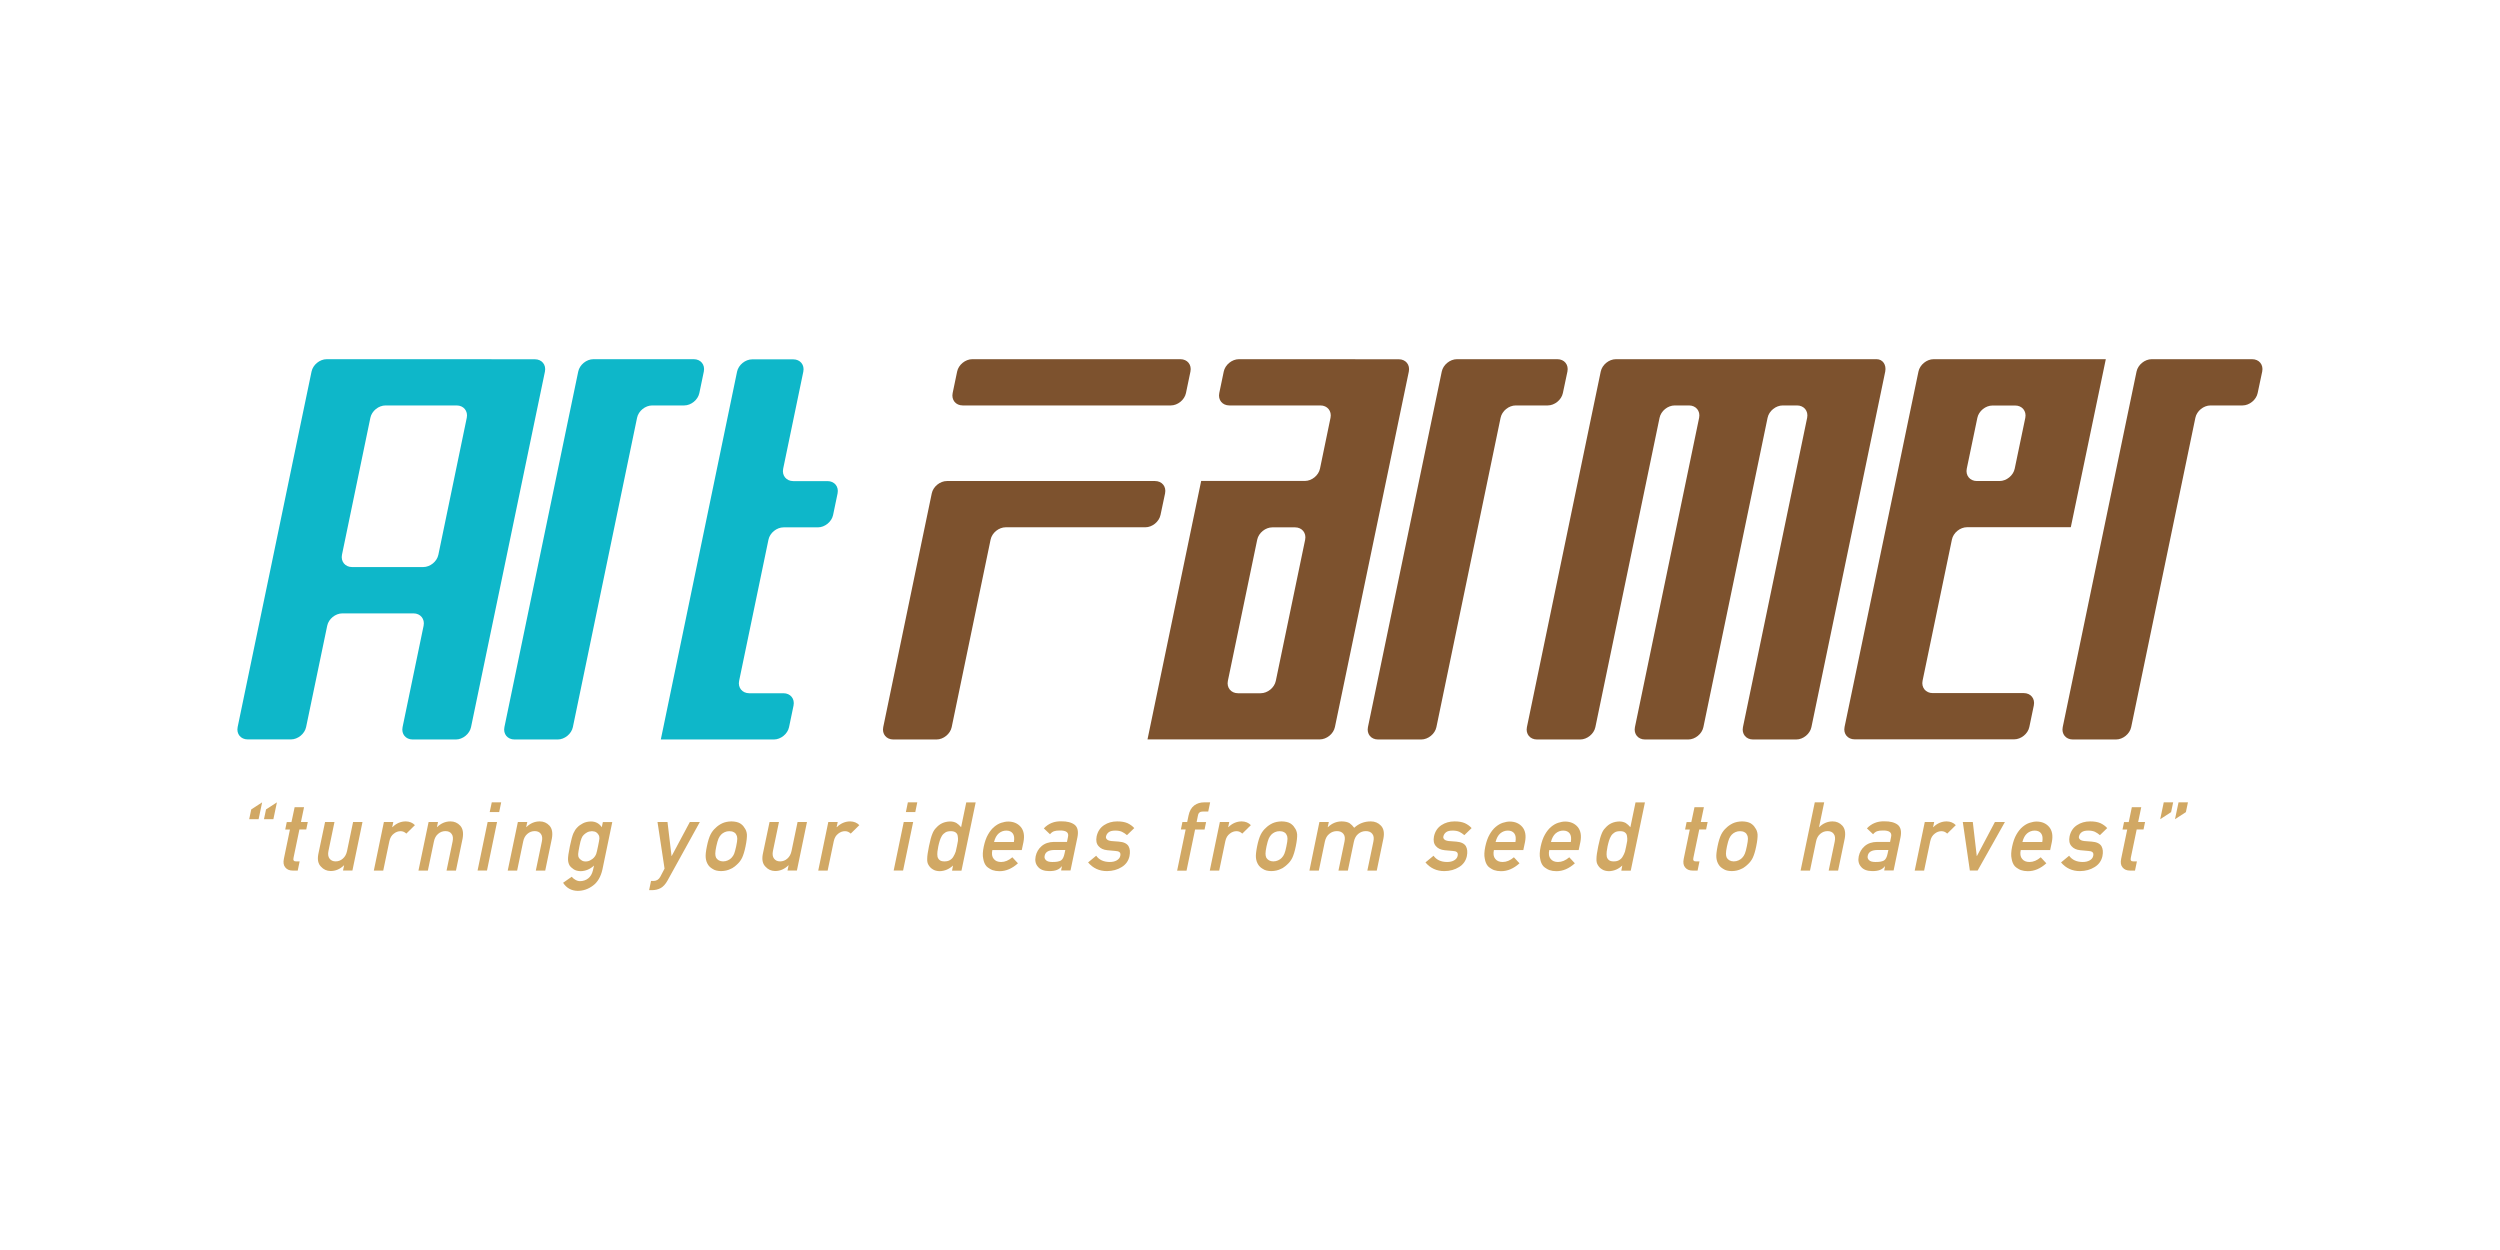 <?xml version="1.0" encoding="utf-8"?>
<!-- Generator: Adobe Illustrator 27.4.0, SVG Export Plug-In . SVG Version: 6.00 Build 0)  -->
<svg version="1.1" id="レイヤー_1" xmlns="http://www.w3.org/2000/svg" xmlns:xlink="http://www.w3.org/1999/xlink" x="0px"
	 y="0px" viewBox="0 0 340 170" style="enable-background:new 0 0 340 170;" xml:space="preserve">
<style type="text/css">
	.st0{fill:#0EB7C9;}
	.st1{fill:#7D522E;}
	.st2{fill:#D1A864;}
</style>
<g>
	<g>
		<g>
			<path class="st0" d="M95.72,50.53c0.19-0.93-0.42-1.68-1.37-1.68H90h-3.43H80.7c-0.94,0-1.87,0.76-2.06,1.68l-0.61,2.93
				c-0.19,0.93-0.51,2.44-0.7,3.36L68.6,98.89c-0.19,0.93,0.42,1.68,1.37,1.68h5.88c0.94,0,1.87-0.76,2.06-1.68l8.73-42.07
				c0.19-0.93,1.12-1.68,2.06-1.68h4.35c0.94,0,1.87-0.76,2.06-1.68L95.72,50.53z"/>
		</g>
		<g>
			<path class="st0" d="M111.24,71.72c0.94,0,1.87-0.76,2.06-1.68l0.61-2.93c0.19-0.93-0.42-1.68-1.37-1.68h-4.66
				c-0.94,0-1.56-0.76-1.37-1.68l2.74-13.2c0.19-0.93-0.42-1.68-1.37-1.68h-5.58c-0.94,0-1.87,0.76-2.06,1.68L90.22,98.89
				c-0.19,0.93-0.35,1.68-0.35,1.68h1.72h5.57h3.43h4.66c0.94,0,1.87-0.76,2.06-1.68l0.61-2.93c0.19-0.93-0.42-1.68-1.37-1.68h-4.66
				c-0.94,0-1.56-0.76-1.37-1.68l3.99-19.2c0.19-0.93,1.12-1.68,2.06-1.68H111.24z"/>
		</g>
		<g>
			<path class="st0" d="M66.85,48.85h-3.43h-9.68h-3.43h-5.88c-0.94,0-1.87,0.76-2.06,1.68l-0.61,2.93
				c-0.19,0.93-0.51,2.44-0.7,3.36l-4.43,21.34c-0.19,0.93-0.51,2.44-0.7,3.36l-0.61,2.93c-0.19,0.93-0.51,2.44-0.7,3.36l-2.3,11.07
				c-0.19,0.93,0.42,1.68,1.37,1.68h5.88c0.94,0,1.87-0.76,2.06-1.68L44.5,85.1c0.19-0.93,1.12-1.68,2.06-1.68h9.68
				c0.94,0,1.56,0.76,1.37,1.68l-2.86,13.79c-0.19,0.93,0.42,1.68,1.37,1.68H62c0.94,0,1.87-0.76,2.06-1.68l2.3-11.07
				c0.19-0.93,0.51-2.44,0.7-3.36l0.61-2.93c0.19-0.93,0.51-2.44,0.7-3.36l4.43-21.34c0.19-0.93,0.51-2.44,0.7-3.36l0.61-2.93
				c0.19-0.93-0.42-1.68-1.37-1.68H66.85z M59.62,75.44c-0.19,0.93-1.12,1.68-2.06,1.68h-9.68c-0.94,0-1.56-0.76-1.37-1.68
				l3.86-18.62c0.19-0.93,1.12-1.68,2.06-1.68h9.68c0.94,0,1.56,0.76,1.37,1.68L59.62,75.44z"/>
		</g>
		<g>
			<path class="st1" d="M213.17,50.53c0.19-0.93-0.42-1.68-1.37-1.68h-4.35h-3.43h-5.88c-0.94,0-1.87,0.76-2.06,1.68l-0.61,2.93
				c-0.19,0.93-0.51,2.44-0.7,3.36l-8.73,42.07c-0.19,0.93,0.42,1.68,1.37,1.68h5.88c0.94,0,1.87-0.76,2.06-1.68l8.73-42.07
				c0.19-0.93,1.12-1.68,2.06-1.68h4.35c0.94,0,1.87-0.76,2.06-1.68L213.17,50.53z"/>
		</g>
		<g>
			<path class="st1" d="M307.66,50.53c0.19-0.93-0.42-1.68-1.37-1.68h-4.35h-3.43h-5.88c-0.94,0-1.87,0.76-2.06,1.68l-0.61,2.93
				c-0.19,0.93-0.51,2.44-0.7,3.36l-8.73,42.07c-0.19,0.93,0.42,1.68,1.37,1.68h5.88c0.94,0,1.87-0.76,2.06-1.68l8.73-42.07
				c0.19-0.93,1.12-1.68,2.06-1.68h4.35c0.94,0,1.87-0.76,2.06-1.68L307.66,50.53z"/>
		</g>
		<path class="st1" d="M255.22,48.85h-3.23h-2.85h-3.43h-1.95h-3.43h-5.88h-3.43h-1.95h-3.43h-5.88c-0.94,0-1.87,0.76-2.06,1.68
			l-0.61,2.93c-0.19,0.93-0.51,2.44-0.7,3.36l-8.73,42.07c-0.19,0.93,0.42,1.68,1.37,1.68h5.88c0.94,0,1.87-0.76,2.06-1.68
			l8.73-42.07c0.19-0.93,1.12-1.68,2.06-1.68h1.95c0.94,0,1.56,0.76,1.37,1.68l-8.73,42.07c-0.19,0.93,0.42,1.68,1.37,1.68h5.88
			c0.94,0,1.87-0.76,2.06-1.68l8.73-42.07c0.19-0.93,1.12-1.68,2.06-1.68h1.95c0.94,0,1.56,0.76,1.37,1.68l-8.73,42.07
			c-0.19,0.93,0.42,1.68,1.37,1.68h5.88c0.94,0,1.87-0.76,2.06-1.68l10.04-48.36C256.57,49.61,256.05,48.85,255.22,48.85"/>
		<g>
			<path class="st1" d="M184.31,48.85h-3.43h-12.39c-0.94,0-1.87,0.76-2.06,1.68l-0.61,2.93c-0.19,0.93,0.42,1.68,1.37,1.68h12.39
				c0.94,0,1.56,0.76,1.37,1.68l-1.43,6.91c-0.19,0.93-1.12,1.68-2.06,1.68h-12.39c-0.94,0-1.71,0-1.71,0c0,0,0,0,0,0
				s-0.16,0.76-0.35,1.68l-6.6,31.79c-0.19,0.92-0.35,1.68-0.35,1.68h1.72h5.88h3.43h3.09h3.43h5.88c0.94,0,1.87-0.76,2.06-1.68
				l0.61-2.93c0.19-0.93,0.51-2.44,0.7-3.36l3.99-19.2c0.19-0.93,0.51-2.44,0.7-3.36l0.61-2.93c0.19-0.93,0.51-2.44,0.7-3.36
				l1.43-6.91c0.19-0.93,0.51-2.44,0.7-3.36l0.61-2.93c0.19-0.93-0.42-1.68-1.37-1.68H184.31z M173.51,92.6
				c-0.19,0.93-1.12,1.68-2.06,1.68h-3.09c-0.94,0-1.56-0.76-1.37-1.68l3.99-19.2c0.19-0.93,1.12-1.68,2.06-1.68h3.09
				c0.94,0,1.56,0.76,1.37,1.68L173.51,92.6z"/>
		</g>
		<g>
			<path class="st1" d="M286.04,50.53c0.19-0.92,0.35-1.68,0.35-1.68h-1.72h-5.87h-3.43h-3.09h-3.43h-5.88
				c-0.94,0-1.87,0.76-2.06,1.68l-0.61,2.93c-0.19,0.93-0.51,2.44-0.7,3.36l-1.43,6.91c-0.19,0.93-0.51,2.44-0.7,3.36l-0.61,2.93
				c-0.19,0.93-0.51,2.44-0.7,3.36l-3.99,19.2c-0.19,0.93-0.51,2.44-0.7,3.36l-0.61,2.93c-0.19,0.93,0.42,1.68,1.37,1.68h5.88h3.43
				h12.39c0.94,0,1.87-0.76,2.06-1.68l0.61-2.93c0.19-0.93-0.42-1.68-1.37-1.68h-12.39c-0.94,0-1.56-0.76-1.37-1.68l3.99-19.2
				c0.19-0.93,1.12-1.68,2.06-1.68h12.39h1.72c0,0,0.16-0.76,0.35-1.68L286.04,50.53z M268.92,56.83c0.19-0.93,1.12-1.68,2.06-1.68
				h3.09c0.94,0,1.56,0.76,1.37,1.68L274,63.74c-0.19,0.93-1.12,1.68-2.06,1.68h-3.09c-0.94,0-1.56-0.76-1.37-1.68L268.92,56.83z"/>
		</g>
		<g>
			<path class="st1" d="M132.23,48.85c-0.94,0-1.87,0.76-2.06,1.68l-0.61,2.93c-0.19,0.93,0.42,1.68,1.37,1.68h28.3
				c0.94,0,1.87-0.76,2.06-1.68l0.61-2.93c0.19-0.93-0.42-1.68-1.37-1.68H132.23z"/>
		</g>
		<g>
			<path class="st1" d="M158.45,67.1c0.19-0.93-0.42-1.68-1.37-1.68h-18.99h-3.43h-5.88c-0.94,0-1.87,0.76-2.06,1.68l-0.61,2.93
				c-0.19,0.93-0.51,2.44-0.7,3.36l-5.29,25.5c-0.19,0.93,0.42,1.68,1.37,1.68h5.88c0.94,0,1.87-0.76,2.06-1.68l5.29-25.5
				c0.19-0.93,1.12-1.68,2.06-1.68h18.99c0.94,0,1.87-0.76,2.06-1.68L158.45,67.1z"/>
		</g>
		<g>
			<g>
				<path class="st2" d="M34.17,110.08l1.48-0.96l-0.48,2.29h-1.28L34.17,110.08z M36.18,110.08l1.48-0.96l-0.48,2.29h-1.28
					L36.18,110.08z"/>
			</g>
			<g>
				<path class="st2" d="M40.07,109.78h1.28l-0.42,2.01h0.93l-0.21,1.02h-0.93l-0.8,3.85c-0.08,0.33,0.04,0.5,0.35,0.49h0.48
					l-0.26,1.25h-0.67c-0.45,0-0.79-0.14-1.02-0.43c-0.24-0.28-0.3-0.67-0.19-1.19l0.82-3.96h-0.64l0.21-1.02h0.64L40.07,109.78z"/>
			</g>
			<g>
				<path class="st2" d="M44.21,111.79h1.28l-0.82,3.94c-0.09,0.45-0.04,0.79,0.15,1.04c0.19,0.25,0.46,0.38,0.83,0.38
					s0.7-0.13,0.98-0.38c0.29-0.25,0.48-0.6,0.57-1.04l0.82-3.94h1.28l-1.37,6.6h-1.28l0.15-0.71h-0.02
					c-0.53,0.52-1.14,0.78-1.82,0.78c-0.53-0.01-0.96-0.21-1.31-0.6c-0.38-0.38-0.5-0.94-0.36-1.69L44.21,111.79z"/>
			</g>
			<g>
				<path class="st2" d="M52.21,111.79h1.28l-0.15,0.7h0.03c0.53-0.52,1.14-0.78,1.82-0.78c0.51,0.01,0.92,0.18,1.24,0.51
					l-1.17,1.15c-0.23-0.22-0.48-0.33-0.78-0.33c-0.33,0-0.63,0.11-0.91,0.33c-0.31,0.22-0.52,0.57-0.62,1.05l-0.83,3.98h-1.28
					L52.21,111.79z"/>
			</g>
			<g>
				<path class="st2" d="M58.29,111.79h1.28l-0.15,0.7h0.02c0.53-0.52,1.14-0.78,1.82-0.78c0.53,0,0.97,0.19,1.33,0.58
					c0.35,0.39,0.46,0.96,0.33,1.72l-0.91,4.39h-1.28l0.82-3.94c0.1-0.46,0.05-0.82-0.14-1.06c-0.18-0.25-0.46-0.37-0.83-0.37
					c-0.37,0-0.7,0.12-0.99,0.37c-0.29,0.24-0.49,0.59-0.58,1.06l-0.82,3.94h-1.28L58.29,111.79z"/>
			</g>
			<g>
				<path class="st2" d="M66.32,111.79h1.28l-1.37,6.6h-1.28L66.32,111.79z M66.88,109.12h1.28l-0.27,1.32H66.6L66.88,109.12z"/>
			</g>
			<g>
				<path class="st2" d="M70.43,111.79h1.28l-0.15,0.7h0.02c0.53-0.52,1.14-0.78,1.82-0.78c0.53,0,0.97,0.19,1.33,0.58
					c0.35,0.39,0.46,0.96,0.33,1.72l-0.91,4.39h-1.28l0.82-3.94c0.1-0.46,0.05-0.82-0.14-1.06c-0.18-0.25-0.46-0.37-0.83-0.37
					s-0.7,0.12-0.99,0.37c-0.29,0.24-0.49,0.59-0.58,1.06l-0.82,3.94h-1.28L70.43,111.79z"/>
			</g>
			<g>
				<path class="st2" d="M80.79,117.71c-0.52,0.49-1.13,0.75-1.81,0.77c-0.41-0.01-0.74-0.1-0.98-0.27
					c-0.25-0.17-0.43-0.34-0.55-0.53c-0.12-0.22-0.19-0.48-0.2-0.8c-0.01-0.31,0.07-0.9,0.25-1.77c0.18-0.89,0.35-1.49,0.49-1.8
					c0.14-0.31,0.31-0.57,0.52-0.78c0.19-0.21,0.45-0.39,0.77-0.56c0.31-0.16,0.67-0.24,1.08-0.25c0.63,0,1.13,0.26,1.48,0.78
					l0.15-0.7h1.28l-1.34,6.45c-0.22,0.99-0.65,1.72-1.28,2.19c-0.64,0.48-1.34,0.72-2.09,0.72c-0.86-0.02-1.52-0.39-1.98-1.1
					l1.17-0.82c0.13,0.16,0.29,0.29,0.48,0.4c0.19,0.12,0.4,0.19,0.63,0.2c0.44,0,0.82-0.13,1.14-0.38
					c0.32-0.26,0.52-0.61,0.63-1.06L80.79,117.71z M78.8,115.1c-0.1,0.51-0.16,0.86-0.17,1.05c-0.01,0.2,0.02,0.37,0.1,0.5
					c0.06,0.12,0.17,0.23,0.33,0.33c0.14,0.12,0.34,0.18,0.59,0.18s0.47-0.06,0.66-0.18c0.19-0.1,0.34-0.21,0.45-0.33
					c0.13-0.13,0.24-0.3,0.32-0.5c0.06-0.19,0.15-0.54,0.25-1.05c0.11-0.52,0.17-0.87,0.19-1.07c0-0.2-0.03-0.36-0.11-0.48
					c-0.06-0.12-0.16-0.24-0.31-0.35c-0.15-0.1-0.35-0.15-0.59-0.16c-0.25,0.01-0.47,0.06-0.66,0.16c-0.2,0.12-0.36,0.23-0.47,0.35
					c-0.13,0.12-0.23,0.29-0.3,0.48C78.99,114.23,78.9,114.59,78.8,115.1z"/>
			</g>
			<g>
				<path class="st2" d="M89.42,111.79h1.36l0.55,4.63h0.02l2.47-4.63h1.36l-4.4,7.97c-0.28,0.5-0.59,0.84-0.95,1.03
					c-0.35,0.18-0.73,0.27-1.13,0.27h-0.42l0.26-1.25h0.37c0.17,0,0.33-0.05,0.5-0.14c0.16-0.1,0.29-0.24,0.39-0.43l0.58-1.11
					L89.42,111.79z"/>
			</g>
			<g>
				<path class="st2" d="M96.14,115.09c0.14-0.7,0.31-1.23,0.5-1.61c0.19-0.37,0.43-0.67,0.72-0.92c0.22-0.22,0.51-0.42,0.86-0.59
					c0.35-0.16,0.76-0.25,1.25-0.26c0.5,0.01,0.89,0.1,1.17,0.26c0.27,0.17,0.47,0.37,0.59,0.59c0.2,0.25,0.32,0.56,0.35,0.92
					c0.02,0.37-0.04,0.91-0.18,1.6c-0.14,0.7-0.31,1.23-0.48,1.59c-0.18,0.37-0.43,0.68-0.74,0.95c-0.1,0.1-0.22,0.19-0.36,0.29
					c-0.13,0.11-0.28,0.2-0.47,0.27c-0.35,0.18-0.78,0.28-1.28,0.29c-0.49-0.01-0.87-0.1-1.14-0.29c-0.28-0.16-0.49-0.35-0.62-0.56
					c-0.18-0.27-0.29-0.58-0.33-0.95C95.94,116.32,95.99,115.79,96.14,115.09z M100.12,115.1c0.1-0.47,0.15-0.82,0.15-1.03
					c0-0.21-0.04-0.39-0.14-0.55c-0.06-0.15-0.18-0.27-0.35-0.35c-0.16-0.09-0.35-0.13-0.59-0.13c-0.22,0-0.43,0.04-0.63,0.13
					c-0.19,0.09-0.36,0.2-0.5,0.35c-0.14,0.16-0.26,0.34-0.35,0.55c-0.09,0.22-0.19,0.56-0.29,1.02c-0.1,0.46-0.14,0.8-0.14,1.01
					c0,0.22,0.04,0.41,0.12,0.57c0.08,0.13,0.2,0.24,0.36,0.34c0.17,0.09,0.36,0.14,0.58,0.14c0.23,0,0.45-0.05,0.65-0.14
					c0.21-0.1,0.37-0.21,0.49-0.34c0.16-0.17,0.29-0.36,0.37-0.57C99.93,115.89,100.02,115.55,100.12,115.1z"/>
			</g>
			<g>
				<path class="st2" d="M104.66,111.79h1.28l-0.82,3.94c-0.09,0.45-0.04,0.79,0.15,1.04c0.19,0.25,0.46,0.38,0.83,0.38
					s0.7-0.13,0.98-0.38c0.29-0.25,0.48-0.6,0.57-1.04l0.82-3.94h1.28l-1.37,6.6h-1.28l0.15-0.71h-0.02
					c-0.53,0.52-1.14,0.78-1.82,0.78c-0.53-0.01-0.96-0.21-1.31-0.6c-0.38-0.38-0.5-0.94-0.36-1.69L104.66,111.79z"/>
			</g>
			<g>
				<path class="st2" d="M112.65,111.79h1.28l-0.15,0.7h0.03c0.53-0.52,1.14-0.78,1.82-0.78c0.51,0.01,0.92,0.18,1.24,0.51
					l-1.17,1.15c-0.23-0.22-0.48-0.33-0.78-0.33c-0.33,0-0.63,0.11-0.91,0.33c-0.31,0.22-0.52,0.57-0.62,1.05l-0.83,3.98h-1.28
					L112.65,111.79z"/>
			</g>
			<g>
				<path class="st2" d="M122.91,111.79h1.28l-1.37,6.6h-1.28L122.91,111.79z M123.47,109.12h1.28l-0.27,1.32h-1.28L123.47,109.12z"
					/>
			</g>
			<g>
				<path class="st2" d="M129.61,117.71c-0.52,0.49-1.13,0.75-1.81,0.77c-0.38-0.01-0.7-0.09-0.94-0.25
					c-0.25-0.15-0.45-0.36-0.59-0.61c-0.13-0.21-0.19-0.49-0.17-0.85c0-0.34,0.08-0.9,0.24-1.68c0.16-0.79,0.32-1.36,0.46-1.69
					c0.13-0.34,0.3-0.61,0.52-0.82c0.48-0.55,1.1-0.84,1.89-0.86c0.33,0,0.62,0.07,0.87,0.21c0.23,0.15,0.44,0.34,0.63,0.57
					l0.7-3.37h1.28l-1.93,9.28h-1.28L129.61,117.71z M129.32,113.04c-0.3,0-0.55,0.05-0.73,0.16c-0.2,0.12-0.36,0.27-0.49,0.47
					c-0.12,0.2-0.22,0.42-0.29,0.65c-0.08,0.25-0.14,0.51-0.2,0.77c-0.05,0.25-0.09,0.5-0.12,0.73c-0.03,0.25-0.02,0.48,0.01,0.68
					c0.04,0.19,0.14,0.35,0.29,0.47c0.14,0.12,0.35,0.18,0.66,0.18s0.56-0.06,0.76-0.19c0.2-0.12,0.36-0.29,0.46-0.48
					c0.12-0.2,0.23-0.42,0.31-0.67c0.06-0.24,0.11-0.48,0.16-0.72c0.05-0.26,0.1-0.5,0.14-0.73c0.02-0.23,0.01-0.45-0.03-0.65
					c-0.02-0.2-0.11-0.36-0.26-0.48S129.62,113.04,129.32,113.04z"/>
			</g>
			<g>
				<path class="st2" d="M134.96,115.6c-0.11,0.53-0.05,0.93,0.19,1.21c0.22,0.28,0.55,0.42,1,0.42c0.52,0,1.03-0.21,1.53-0.64
					l0.76,0.82c-0.8,0.72-1.64,1.08-2.52,1.07c-0.34,0-0.65-0.05-0.95-0.15c-0.15-0.06-0.29-0.13-0.42-0.22
					c-0.14-0.08-0.27-0.18-0.39-0.3c-0.22-0.25-0.37-0.59-0.44-1.03c-0.1-0.42-0.07-0.98,0.07-1.65c0.14-0.65,0.33-1.2,0.58-1.63
					c0.25-0.44,0.53-0.79,0.83-1.04c0.31-0.26,0.63-0.45,0.97-0.56c0.34-0.11,0.65-0.17,0.96-0.17c0.73,0.01,1.29,0.26,1.7,0.74
					c0.41,0.5,0.53,1.18,0.36,2.05l-0.23,1.09H134.96z M137.89,114.51c0.09-0.52,0.04-0.91-0.16-1.17
					c-0.19-0.25-0.48-0.38-0.87-0.38c-0.39,0-0.73,0.13-1.03,0.38c-0.3,0.26-0.51,0.65-0.64,1.17H137.89z"/>
			</g>
			<g>
				<path class="st2" d="M144.42,117.81h-0.02c-0.17,0.22-0.38,0.39-0.66,0.5c-0.27,0.11-0.62,0.16-1.05,0.16
					c-0.71-0.01-1.22-0.2-1.53-0.59c-0.33-0.37-0.43-0.85-0.31-1.43c0.12-0.56,0.39-1.02,0.81-1.38c0.43-0.37,0.99-0.56,1.67-0.57
					h1.78l0.14-0.7c0.13-0.58-0.25-0.87-1.13-0.85c-0.32,0-0.58,0.03-0.78,0.1c-0.21,0.08-0.39,0.22-0.54,0.41l-0.84-0.8
					c0.62-0.66,1.41-0.98,2.36-0.96c0.8-0.01,1.41,0.15,1.83,0.47c0.41,0.33,0.54,0.9,0.38,1.7l-0.94,4.51h-1.28L144.42,117.81z
					 M144.88,115.6h-1.54c-0.75,0.02-1.18,0.28-1.27,0.8c-0.05,0.22,0.01,0.42,0.17,0.57c0.15,0.17,0.44,0.26,0.86,0.26
					c0.54,0.01,0.93-0.06,1.18-0.2c0.23-0.14,0.4-0.46,0.5-0.96L144.88,115.6z"/>
			</g>
			<g>
				<path class="st2" d="M149.08,116.38c0.4,0.56,1.02,0.85,1.85,0.85c0.37,0,0.69-0.07,0.95-0.22c0.26-0.15,0.43-0.36,0.48-0.62
					c0.05-0.24,0.01-0.4-0.11-0.5c-0.12-0.1-0.3-0.15-0.54-0.16l-1.11-0.1c-0.53-0.05-0.93-0.24-1.2-0.56
					c-0.28-0.31-0.37-0.75-0.26-1.32c0.15-0.68,0.49-1.19,1.01-1.53c0.51-0.34,1.11-0.51,1.79-0.51c0.3,0,0.56,0.02,0.78,0.06
					c0.23,0.04,0.43,0.1,0.62,0.18c0.36,0.17,0.67,0.39,0.92,0.67l-0.99,0.96c-0.21-0.18-0.44-0.34-0.69-0.46
					c-0.25-0.11-0.55-0.16-0.9-0.16c-0.4,0-0.7,0.07-0.89,0.22c-0.2,0.15-0.32,0.34-0.37,0.57c-0.04,0.15,0,0.28,0.11,0.39
					c0.1,0.12,0.3,0.2,0.6,0.24l1.04,0.08c0.65,0.05,1.09,0.26,1.31,0.62c0.2,0.36,0.24,0.81,0.13,1.36
					c-0.14,0.64-0.5,1.14-1.06,1.48c-0.57,0.36-1.23,0.54-2,0.55c-1.04,0-1.9-0.39-2.57-1.18L149.08,116.38z"/>
			</g>
			<g>
				<path class="st2" d="M161.25,112.81h-0.65l0.21-1.02h0.65l0.18-0.87c0.13-0.63,0.39-1.09,0.79-1.39
					c0.39-0.28,0.83-0.41,1.32-0.41h0.83l-0.26,1.25h-0.73c-0.38-0.01-0.61,0.17-0.67,0.55l-0.18,0.88h1.29l-0.21,1.02h-1.29
					l-1.16,5.59h-1.28L161.25,112.81z"/>
			</g>
			<g>
				<path class="st2" d="M165.9,111.79h1.28l-0.15,0.7h0.03c0.53-0.52,1.14-0.78,1.82-0.78c0.51,0.01,0.92,0.18,1.24,0.51
					l-1.17,1.15c-0.23-0.22-0.48-0.33-0.78-0.33c-0.33,0-0.63,0.11-0.91,0.33c-0.31,0.22-0.52,0.57-0.62,1.05l-0.83,3.98h-1.28
					L165.9,111.79z"/>
			</g>
			<g>
				<path class="st2" d="M170.97,115.09c0.14-0.7,0.31-1.23,0.5-1.61c0.19-0.37,0.43-0.67,0.72-0.92c0.22-0.22,0.51-0.42,0.86-0.59
					c0.35-0.16,0.76-0.25,1.25-0.26c0.5,0.01,0.89,0.1,1.17,0.26c0.27,0.17,0.47,0.37,0.59,0.59c0.2,0.25,0.32,0.56,0.35,0.92
					c0.02,0.37-0.04,0.91-0.18,1.6c-0.14,0.7-0.31,1.23-0.48,1.59c-0.18,0.37-0.43,0.68-0.74,0.95c-0.1,0.1-0.22,0.19-0.36,0.29
					c-0.13,0.11-0.28,0.2-0.47,0.27c-0.35,0.18-0.78,0.28-1.28,0.29c-0.49-0.01-0.87-0.1-1.14-0.29c-0.28-0.16-0.49-0.35-0.62-0.56
					c-0.18-0.27-0.29-0.58-0.33-0.95C170.77,116.32,170.83,115.79,170.97,115.09z M174.95,115.1c0.1-0.47,0.15-0.82,0.15-1.03
					c0-0.21-0.04-0.39-0.14-0.55c-0.06-0.15-0.18-0.27-0.35-0.35c-0.16-0.09-0.35-0.13-0.59-0.13c-0.22,0-0.43,0.04-0.63,0.13
					c-0.19,0.09-0.36,0.2-0.5,0.35c-0.14,0.16-0.26,0.34-0.35,0.55c-0.09,0.22-0.19,0.56-0.29,1.02c-0.1,0.46-0.14,0.8-0.14,1.01
					c0,0.22,0.04,0.41,0.12,0.57c0.08,0.13,0.2,0.24,0.36,0.34c0.17,0.09,0.36,0.14,0.58,0.14c0.23,0,0.45-0.05,0.65-0.14
					c0.21-0.1,0.37-0.21,0.49-0.34c0.16-0.17,0.29-0.36,0.37-0.57C174.77,115.89,174.86,115.55,174.95,115.1z"/>
			</g>
			<g>
				<path class="st2" d="M179.44,111.79h1.28l-0.15,0.7h0.03c0.54-0.52,1.17-0.78,1.88-0.78c0.46,0.01,0.81,0.09,1.06,0.24
					c0.24,0.17,0.45,0.38,0.63,0.63c0.64-0.59,1.39-0.87,2.26-0.87c0.55,0,1.01,0.19,1.38,0.58c0.37,0.39,0.48,0.96,0.34,1.72
					l-0.91,4.39h-1.28l0.82-3.94c0.1-0.46,0.05-0.82-0.15-1.06c-0.19-0.25-0.49-0.37-0.87-0.37c-0.39,0-0.73,0.12-1.03,0.37
					c-0.3,0.24-0.5,0.59-0.6,1.06l-0.82,3.94h-1.28l0.82-3.94c0.1-0.46,0.05-0.82-0.15-1.06c-0.2-0.25-0.49-0.37-0.88-0.37
					c-0.39,0-0.73,0.12-1.03,0.37c-0.31,0.24-0.51,0.59-0.61,1.06l-0.82,3.94h-1.28L179.44,111.79z"/>
			</g>
			<g>
				<path class="st2" d="M194.96,116.38c0.4,0.56,1.02,0.85,1.85,0.85c0.37,0,0.69-0.07,0.95-0.22c0.26-0.15,0.43-0.36,0.48-0.62
					c0.05-0.24,0.01-0.4-0.11-0.5c-0.12-0.1-0.3-0.15-0.54-0.16l-1.11-0.1c-0.53-0.05-0.93-0.24-1.2-0.56
					c-0.28-0.31-0.37-0.75-0.26-1.32c0.15-0.68,0.49-1.19,1.01-1.53c0.51-0.34,1.11-0.51,1.79-0.51c0.3,0,0.56,0.02,0.78,0.06
					c0.23,0.04,0.43,0.1,0.62,0.18c0.36,0.17,0.67,0.39,0.92,0.67l-0.99,0.96c-0.21-0.18-0.44-0.34-0.69-0.46
					c-0.25-0.11-0.55-0.16-0.9-0.16c-0.4,0-0.7,0.07-0.89,0.22c-0.2,0.15-0.32,0.34-0.37,0.57c-0.04,0.15,0,0.28,0.11,0.39
					c0.1,0.12,0.3,0.2,0.6,0.24l1.04,0.08c0.65,0.05,1.09,0.26,1.31,0.62c0.2,0.36,0.24,0.81,0.13,1.36
					c-0.14,0.64-0.5,1.14-1.06,1.48c-0.57,0.36-1.23,0.54-2,0.55c-1.04,0-1.9-0.39-2.57-1.18L194.96,116.38z"/>
			</g>
			<g>
				<path class="st2" d="M203.17,115.6c-0.11,0.53-0.05,0.93,0.19,1.21c0.22,0.28,0.55,0.42,1,0.42c0.52,0,1.03-0.21,1.53-0.64
					l0.76,0.82c-0.8,0.72-1.64,1.08-2.52,1.07c-0.34,0-0.65-0.05-0.95-0.15c-0.15-0.06-0.29-0.13-0.42-0.22
					c-0.14-0.08-0.27-0.18-0.39-0.3c-0.22-0.25-0.37-0.59-0.44-1.03c-0.1-0.42-0.07-0.98,0.07-1.65c0.14-0.65,0.33-1.2,0.58-1.63
					c0.25-0.44,0.53-0.79,0.83-1.04c0.31-0.26,0.63-0.45,0.97-0.56c0.34-0.11,0.65-0.17,0.96-0.17c0.73,0.01,1.29,0.26,1.7,0.74
					c0.41,0.5,0.53,1.18,0.36,2.05l-0.23,1.09H203.17z M206.1,114.51c0.09-0.52,0.04-0.91-0.16-1.17c-0.19-0.25-0.48-0.38-0.87-0.38
					c-0.39,0-0.73,0.13-1.03,0.38c-0.3,0.26-0.51,0.65-0.64,1.17H206.1z"/>
			</g>
			<g>
				<path class="st2" d="M210.7,115.6c-0.11,0.53-0.05,0.93,0.19,1.21c0.22,0.28,0.55,0.42,1,0.42c0.52,0,1.03-0.21,1.53-0.64
					l0.76,0.82c-0.8,0.72-1.64,1.08-2.52,1.07c-0.34,0-0.65-0.05-0.95-0.15c-0.15-0.06-0.29-0.13-0.42-0.22
					c-0.14-0.08-0.27-0.18-0.39-0.3c-0.22-0.25-0.37-0.59-0.44-1.03c-0.1-0.42-0.07-0.98,0.07-1.65c0.14-0.65,0.33-1.2,0.58-1.63
					c0.25-0.44,0.53-0.79,0.83-1.04c0.31-0.26,0.63-0.45,0.97-0.56c0.34-0.11,0.65-0.17,0.96-0.17c0.73,0.01,1.29,0.26,1.7,0.74
					c0.41,0.5,0.53,1.18,0.36,2.05l-0.23,1.09H210.7z M213.63,114.51c0.09-0.52,0.04-0.91-0.16-1.17c-0.19-0.25-0.48-0.38-0.87-0.38
					c-0.39,0-0.73,0.13-1.03,0.38c-0.3,0.26-0.51,0.65-0.64,1.17H213.63z"/>
			</g>
			<g>
				<path class="st2" d="M220.63,117.71c-0.52,0.49-1.13,0.75-1.81,0.77c-0.38-0.01-0.7-0.09-0.94-0.25
					c-0.26-0.15-0.45-0.36-0.59-0.61c-0.13-0.21-0.19-0.49-0.17-0.85c0-0.34,0.08-0.9,0.24-1.68c0.16-0.79,0.32-1.36,0.46-1.69
					c0.13-0.34,0.3-0.61,0.52-0.82c0.48-0.55,1.1-0.84,1.89-0.86c0.33,0,0.62,0.07,0.87,0.21c0.23,0.15,0.44,0.34,0.63,0.57
					l0.7-3.37h1.28l-1.93,9.28h-1.28L220.63,117.71z M220.34,113.04c-0.3,0-0.55,0.05-0.73,0.16c-0.2,0.12-0.36,0.27-0.49,0.47
					c-0.12,0.2-0.22,0.42-0.29,0.65c-0.08,0.25-0.14,0.51-0.2,0.77c-0.05,0.25-0.09,0.5-0.12,0.73c-0.03,0.25-0.02,0.48,0.01,0.68
					c0.04,0.19,0.14,0.35,0.29,0.47c0.14,0.12,0.35,0.18,0.66,0.18s0.56-0.06,0.76-0.19c0.2-0.12,0.36-0.29,0.46-0.48
					c0.12-0.2,0.23-0.42,0.31-0.67c0.06-0.24,0.11-0.48,0.16-0.72c0.05-0.26,0.1-0.5,0.14-0.73c0.02-0.23,0.01-0.45-0.03-0.65
					c-0.02-0.2-0.11-0.36-0.26-0.48C220.87,113.1,220.65,113.04,220.34,113.04z"/>
			</g>
			<g>
				<path class="st2" d="M230.45,109.78h1.28l-0.42,2.01h0.93l-0.21,1.02h-0.93l-0.8,3.85c-0.08,0.33,0.04,0.5,0.35,0.49h0.48
					l-0.26,1.25h-0.67c-0.45,0-0.79-0.14-1.02-0.43c-0.24-0.28-0.3-0.67-0.19-1.19l0.82-3.96h-0.64l0.21-1.02h0.64L230.45,109.78z"
					/>
			</g>
			<g>
				<path class="st2" d="M233.59,115.09c0.14-0.7,0.31-1.23,0.5-1.61c0.19-0.37,0.43-0.67,0.72-0.92c0.22-0.22,0.51-0.42,0.86-0.59
					c0.35-0.16,0.76-0.25,1.25-0.26c0.5,0.01,0.89,0.1,1.17,0.26c0.27,0.17,0.47,0.37,0.59,0.59c0.2,0.25,0.32,0.56,0.35,0.92
					c0.02,0.37-0.04,0.91-0.18,1.6c-0.14,0.7-0.31,1.23-0.48,1.59c-0.18,0.37-0.43,0.68-0.74,0.95c-0.1,0.1-0.22,0.19-0.36,0.29
					c-0.13,0.11-0.28,0.2-0.47,0.27c-0.35,0.18-0.78,0.28-1.28,0.29c-0.49-0.01-0.87-0.1-1.14-0.29c-0.28-0.16-0.49-0.35-0.62-0.56
					c-0.18-0.27-0.29-0.58-0.33-0.95C233.39,116.32,233.45,115.79,233.59,115.09z M237.57,115.1c0.1-0.47,0.15-0.82,0.15-1.03
					c0-0.21-0.04-0.39-0.14-0.55c-0.06-0.15-0.18-0.27-0.35-0.35c-0.16-0.09-0.35-0.13-0.59-0.13c-0.22,0-0.43,0.04-0.63,0.13
					c-0.19,0.09-0.36,0.2-0.5,0.35c-0.14,0.16-0.26,0.34-0.35,0.55c-0.09,0.22-0.19,0.56-0.29,1.02c-0.1,0.46-0.14,0.8-0.14,1.01
					c0,0.22,0.04,0.41,0.12,0.57c0.08,0.13,0.2,0.24,0.36,0.34c0.17,0.09,0.36,0.14,0.58,0.14c0.23,0,0.45-0.05,0.65-0.14
					c0.21-0.1,0.37-0.21,0.49-0.34c0.16-0.17,0.29-0.36,0.37-0.57C237.39,115.89,237.48,115.55,237.57,115.1z"/>
			</g>
			<g>
				<path class="st2" d="M246.81,109.12h1.28l-0.7,3.37h0.02c0.53-0.52,1.14-0.78,1.82-0.78c0.53,0,0.97,0.19,1.33,0.58
					c0.35,0.39,0.46,0.96,0.33,1.72l-0.91,4.39h-1.28l0.82-3.94c0.1-0.46,0.05-0.82-0.14-1.06c-0.18-0.25-0.46-0.37-0.83-0.37
					c-0.37,0-0.7,0.12-0.99,0.37c-0.29,0.24-0.49,0.59-0.58,1.06l-0.82,3.94h-1.28L246.81,109.12z"/>
			</g>
			<g>
				<path class="st2" d="M256.36,117.81h-0.02c-0.17,0.22-0.38,0.39-0.66,0.5c-0.27,0.11-0.62,0.16-1.05,0.16
					c-0.71-0.01-1.22-0.2-1.53-0.59c-0.33-0.37-0.43-0.85-0.31-1.43c0.12-0.56,0.39-1.02,0.81-1.38c0.43-0.37,0.99-0.56,1.67-0.57
					h1.78l0.14-0.7c0.13-0.58-0.25-0.87-1.13-0.85c-0.32,0-0.58,0.03-0.78,0.1c-0.21,0.08-0.39,0.22-0.54,0.41l-0.84-0.8
					c0.62-0.66,1.41-0.98,2.36-0.96c0.8-0.01,1.41,0.15,1.83,0.47c0.41,0.33,0.54,0.9,0.38,1.7l-0.94,4.51h-1.28L256.36,117.81z
					 M256.82,115.6h-1.54c-0.75,0.02-1.18,0.28-1.27,0.8c-0.05,0.22,0.01,0.42,0.17,0.57c0.15,0.17,0.44,0.26,0.86,0.26
					c0.54,0.01,0.93-0.06,1.18-0.2c0.23-0.14,0.4-0.46,0.5-0.96L256.82,115.6z"/>
			</g>
			<g>
				<path class="st2" d="M261.77,111.79h1.28l-0.15,0.7h0.03c0.53-0.52,1.14-0.78,1.82-0.78c0.51,0.01,0.92,0.18,1.24,0.51
					l-1.17,1.15c-0.23-0.22-0.48-0.33-0.78-0.33c-0.33,0-0.63,0.11-0.91,0.33c-0.31,0.22-0.52,0.57-0.62,1.05l-0.83,3.98h-1.28
					L261.77,111.79z"/>
			</g>
			<g>
				<path class="st2" d="M266.94,111.79h1.36l0.54,4.63h0.02l2.45-4.63h1.36l-3.71,6.6h-1.06L266.94,111.79z"/>
			</g>
			<g>
				<path class="st2" d="M274.82,115.6c-0.11,0.53-0.05,0.93,0.19,1.21c0.22,0.28,0.55,0.42,1,0.42c0.52,0,1.03-0.21,1.53-0.64
					l0.76,0.82c-0.8,0.72-1.64,1.08-2.52,1.07c-0.34,0-0.65-0.05-0.95-0.15c-0.15-0.06-0.29-0.13-0.42-0.22
					c-0.14-0.08-0.27-0.18-0.39-0.3c-0.22-0.25-0.37-0.59-0.44-1.03c-0.1-0.42-0.07-0.98,0.07-1.65c0.14-0.65,0.33-1.2,0.58-1.63
					c0.25-0.44,0.53-0.79,0.83-1.04c0.31-0.26,0.63-0.45,0.97-0.56c0.34-0.11,0.65-0.17,0.96-0.17c0.73,0.01,1.29,0.26,1.7,0.74
					c0.41,0.5,0.53,1.18,0.36,2.05l-0.23,1.09H274.82z M277.75,114.51c0.09-0.52,0.04-0.91-0.16-1.17
					c-0.19-0.25-0.48-0.38-0.87-0.38c-0.39,0-0.73,0.13-1.03,0.38c-0.3,0.26-0.51,0.65-0.64,1.17H277.75z"/>
			</g>
			<g>
				<path class="st2" d="M281.4,116.38c0.4,0.56,1.02,0.85,1.85,0.85c0.37,0,0.69-0.07,0.95-0.22c0.27-0.15,0.43-0.36,0.48-0.62
					c0.05-0.24,0.01-0.4-0.11-0.5c-0.12-0.1-0.3-0.15-0.54-0.16l-1.11-0.1c-0.53-0.05-0.93-0.24-1.2-0.56
					c-0.28-0.31-0.37-0.75-0.26-1.32c0.15-0.68,0.49-1.19,1.01-1.53c0.51-0.34,1.11-0.51,1.79-0.51c0.3,0,0.56,0.02,0.78,0.06
					c0.23,0.04,0.43,0.1,0.62,0.18c0.36,0.17,0.67,0.39,0.92,0.67l-0.99,0.96c-0.21-0.18-0.44-0.34-0.69-0.46
					c-0.25-0.11-0.55-0.16-0.9-0.16c-0.4,0-0.7,0.07-0.89,0.22c-0.2,0.15-0.32,0.34-0.37,0.57c-0.04,0.15,0,0.28,0.11,0.39
					c0.1,0.12,0.3,0.2,0.6,0.24l1.04,0.08c0.65,0.05,1.09,0.26,1.31,0.62c0.2,0.36,0.24,0.81,0.13,1.36
					c-0.14,0.64-0.5,1.14-1.06,1.48c-0.57,0.36-1.23,0.54-2,0.55c-1.04,0-1.9-0.39-2.57-1.18L281.4,116.38z"/>
			</g>
			<g>
				<path class="st2" d="M289.93,109.78h1.28l-0.42,2.01h0.94l-0.21,1.02h-0.93l-0.8,3.85c-0.08,0.33,0.04,0.5,0.35,0.49h0.48
					l-0.26,1.25h-0.67c-0.45,0-0.79-0.14-1.02-0.43c-0.24-0.28-0.3-0.67-0.19-1.19l0.82-3.96h-0.64l0.21-1.02h0.64L289.93,109.78z"
					/>
			</g>
			<g>
				<path class="st2" d="M294.27,109.12h1.28l-0.28,1.33l-1.48,0.96L294.27,109.12z M296.28,109.12h1.28l-0.28,1.33l-1.48,0.96
					L296.28,109.12z"/>
			</g>
		</g>
	</g>
</g>
</svg>

